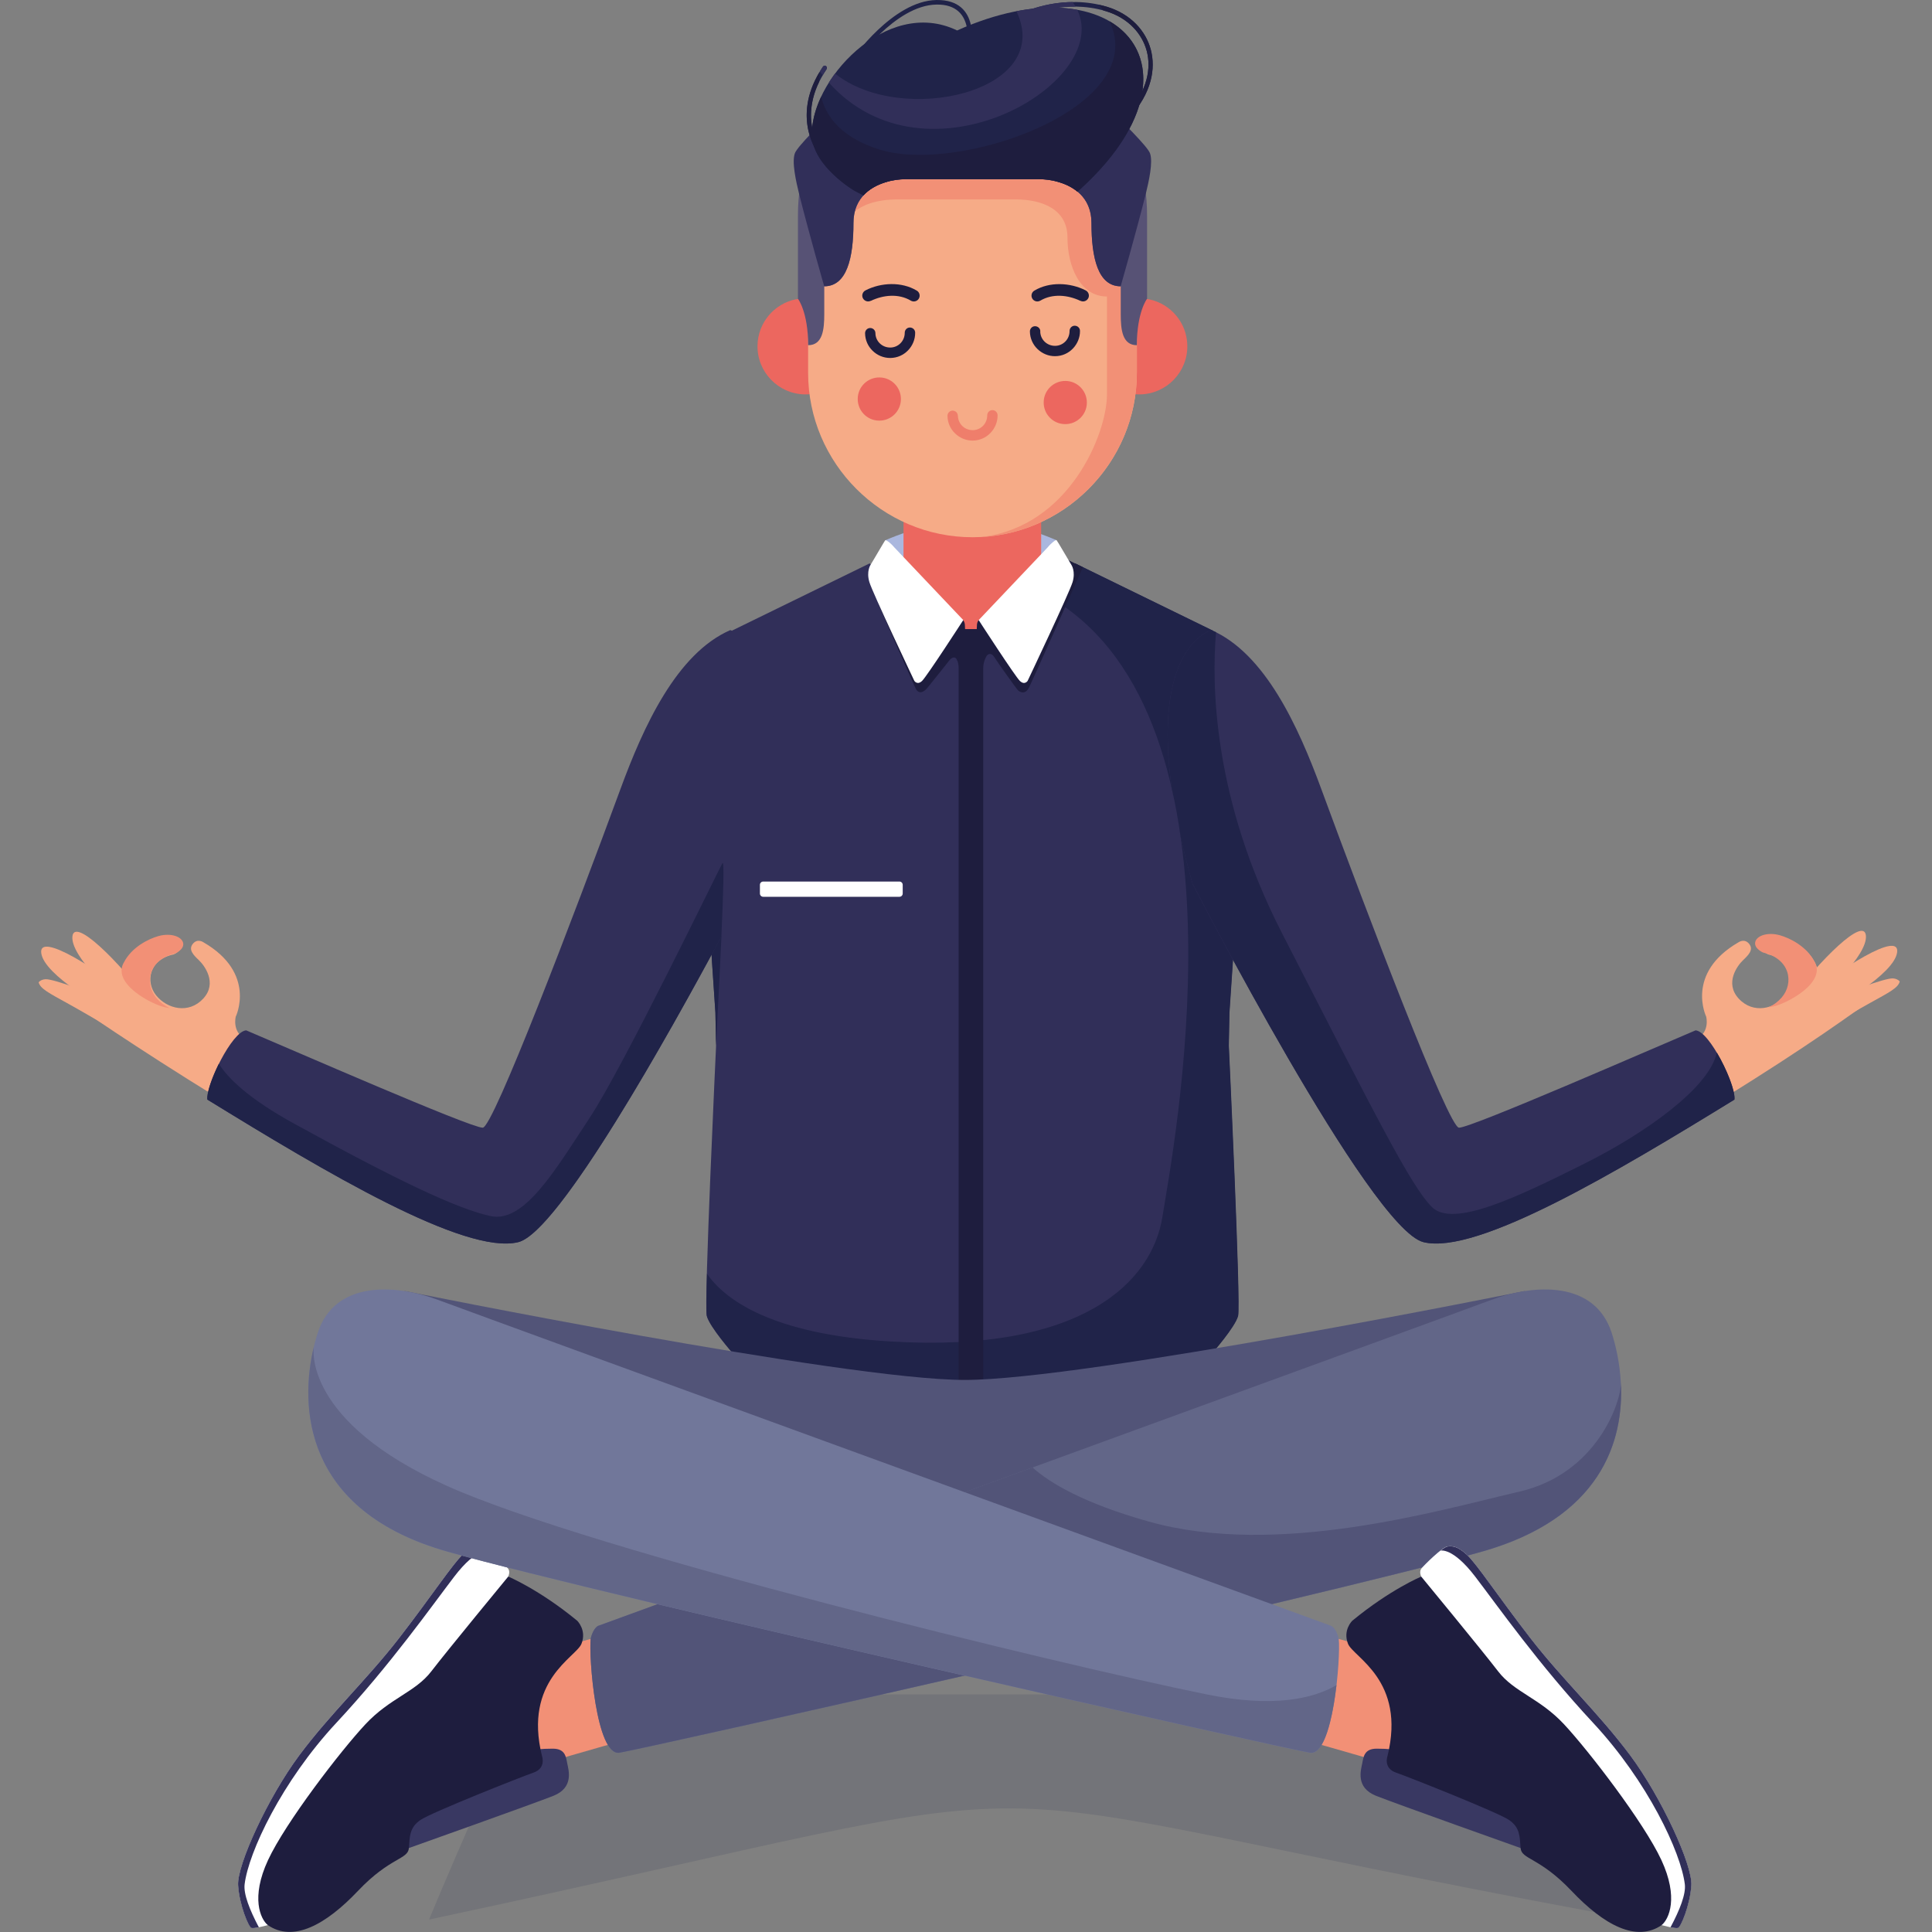 <svg width="150" height="150" viewBox="0 0 150 150" fill="none" xmlns="http://www.w3.org/2000/svg">
<rect x="0" y="0" width="150" height="150" fill="#808080" stroke="none"/>
<g id="OBJECTS">
<path id="Vector" opacity="0.15" fill-rule="evenodd" clip-rule="evenodd" d="M41.091 131.561H114.82L124.128 148.515C67.96 138.093 89.069 137.138 33.312 149.033C36.228 142.045 38.852 136.24 41.091 131.561Z" fill="#2E2F55"/>
<g id="Group">
<g id="Group_2">
<path id="Vector_2" fill-rule="evenodd" clip-rule="evenodd" d="M133.703 85.334C140.507 81.148 144.181 78.41 144.498 78.207C145.237 77.739 145.054 76.784 144.32 76.772C143.587 76.759 141.538 77.505 141.272 77.657C141.007 77.803 141.013 77.537 141.013 77.537C142.076 74.084 139.046 72.933 138.231 72.8C137.415 72.668 136.764 72.978 136.726 73.42C136.688 73.863 137.295 74.103 137.295 74.103C139.198 74.495 139.495 76.234 138.648 77.284C137.794 78.334 136.119 78.751 134.993 77.531C133.867 76.31 134.917 74.938 135.334 74.546C135.745 74.154 136.169 73.737 135.802 73.281C135.436 72.826 134.974 73.161 134.974 73.161C130.826 75.564 132.47 78.935 132.47 78.935C132.47 78.935 132.767 80.092 131.774 80.636C131.673 80.693 131.42 80.8 131.047 80.958L133.697 85.328L133.703 85.334Z" fill="#F6AB87"/>
<path id="Vector_3" fill-rule="evenodd" clip-rule="evenodd" d="M82.033 41.945C77.55 40.01 73.218 40.01 68.734 41.945L69.512 44.013H81.262L82.04 41.945H82.033Z" fill="#AAB7DE"/>
<path id="Vector_4" fill-rule="evenodd" clip-rule="evenodd" d="M80.994 30.539L80.835 34.314V43.225C80.835 43.794 81.367 44.609 82.296 45.324C81.481 46.209 79.957 47.784 78.401 49.005H72.583C71.027 47.784 69.51 46.209 68.688 45.324C69.623 44.609 70.148 43.794 70.148 43.225V34.314L69.99 30.539C69.99 30.539 72.697 31.026 75.492 31.709C78.287 31.026 80.994 30.539 80.994 30.539Z" fill="#EC675F"/>
<path id="Vector_5" fill-rule="evenodd" clip-rule="evenodd" d="M77.192 49.699L76.124 49.851H74.878L73.809 49.699L67.517 43.742L56.849 48.953C56.849 48.953 54.983 58.103 54.983 69.638L55.281 74.665C55.369 76.031 55.458 77.347 55.546 78.612L55.597 81.179C55.597 81.179 54.648 101.295 54.869 102.161C55.091 103.028 56.906 105.083 56.906 105.083C56.836 105.627 56.754 106.208 56.672 106.822C59.935 108.188 65.999 109.946 75.491 109.87C84.983 109.952 91.048 108.194 94.311 106.822C94.229 106.215 94.153 105.633 94.077 105.083C94.077 105.083 95.892 103.021 96.113 102.161C96.334 101.295 95.392 81.179 95.392 81.179L95.443 78.612C95.531 77.347 95.62 76.031 95.708 74.665L96.006 69.638C96.006 58.103 94.14 48.959 94.14 48.959L83.466 43.742L77.173 49.699H77.192Z" fill="#312F59"/>
<path id="Vector_6" fill-rule="evenodd" clip-rule="evenodd" d="M54.979 69.252C54.979 69.379 54.979 69.505 54.979 69.638L55.276 74.665C55.365 76.031 55.453 77.347 55.542 78.612L55.593 81.179L55.58 81.476C55.757 77.695 56.396 66.501 56.092 67.02C56.023 67.14 55.612 67.981 54.973 69.259L54.979 69.252ZM54.878 98.879C56.231 100.84 59.798 103.597 69.17 104.153C84.024 105.045 89.45 99.531 90.253 94.459C91.056 89.387 97.342 57.18 82.5 46.999C81.988 46.645 81.526 46.31 81.109 45.981L83.48 43.742L94.155 48.953C94.155 48.953 94.231 49.326 94.351 50.003C94.199 52.823 94.319 57.376 95.818 62.91C95.945 65.015 96.02 67.279 96.02 69.644L95.723 74.672C95.635 76.038 95.546 77.353 95.458 78.618L95.407 81.185C95.407 81.185 96.356 101.301 96.128 102.168C95.907 103.034 94.092 105.089 94.092 105.089C94.161 105.633 94.243 106.215 94.326 106.828C91.063 108.194 84.998 109.952 75.506 109.876C66.014 109.958 59.95 108.2 56.687 106.828C56.769 106.221 56.845 105.639 56.921 105.089C56.921 105.089 55.106 103.028 54.884 102.168C54.834 101.965 54.846 100.7 54.891 98.885L54.878 98.879Z" fill="#202349"/>
<path id="Vector_7" fill-rule="evenodd" clip-rule="evenodd" d="M76.943 48.714L75.975 48.853H74.78L73.812 48.714L69.993 45.096L69.424 45.273L68.203 46.886C68.203 46.886 70.992 53.343 71.15 53.564C71.314 53.779 71.605 53.893 72.023 53.38C72.44 52.875 73.755 51.212 73.755 51.212C73.755 51.212 74.135 50.807 74.312 51.262C74.489 51.717 76.462 50.472 76.462 50.472L76.601 50.908C76.601 50.908 76.898 50.541 77.195 51.015C77.493 51.49 78.947 53.52 79.048 53.608C79.15 53.697 79.592 54 79.902 53.361C80.187 52.78 83.5 45.343 84.076 44.04L82.621 43.332L76.936 48.714H76.943Z" fill="#1E1D3E"/>
<path id="Vector_8" fill-rule="evenodd" clip-rule="evenodd" d="M76.946 48.712L75.978 48.851H74.783L73.815 48.712L73.436 48.352L72.633 49.736C72.633 49.736 74.429 50.318 74.429 51.893V108.56L75.384 110.925L76.338 108.56V51.893C76.338 50.318 78.135 49.736 78.135 49.736L77.331 48.352L76.952 48.712H76.946Z" fill="#1E1D3E"/>
<path id="Vector_9" fill-rule="evenodd" clip-rule="evenodd" d="M74.203 48.245L74.778 48.15C74.778 48.15 74.892 48.27 74.911 48.479C74.93 48.688 74.943 49.301 74.943 49.301C74.734 49.377 73.596 49.611 73.634 49.447C73.64 49.409 74.203 48.245 74.203 48.245Z" fill="#1E1D3E"/>
<path id="Vector_10" fill-rule="evenodd" clip-rule="evenodd" d="M76.56 48.245L75.985 48.15C75.985 48.15 75.871 48.27 75.852 48.479C75.833 48.688 75.82 49.301 75.82 49.301C76.029 49.466 77.167 49.611 77.129 49.447C77.123 49.409 76.56 48.245 76.56 48.245Z" fill="#1E1D3E"/>
<path id="Vector_11" fill-rule="evenodd" clip-rule="evenodd" d="M82.036 41.947C82.1 42.004 82.814 43.256 83.187 43.863C83.187 43.863 83.522 44.356 83.276 45.191C83.029 46.026 79.785 52.862 79.785 52.862C79.785 52.862 79.557 53.222 79.184 52.868C78.811 52.514 75.984 48.144 75.984 48.144L81.347 42.491C81.6 42.175 81.973 41.884 82.036 41.941V41.947Z" fill="white"/>
<path id="Vector_12" fill-rule="evenodd" clip-rule="evenodd" d="M68.736 41.945C68.692 41.964 67.959 43.255 67.585 43.861C67.585 43.861 67.25 44.355 67.497 45.19C67.743 46.024 70.988 52.86 70.988 52.86C70.988 52.86 71.215 53.221 71.588 52.867C71.961 52.513 74.788 48.143 74.788 48.143L69.426 42.489C69.065 42.066 68.781 41.92 68.736 41.939V41.945Z" fill="white"/>
<path id="Vector_13" d="M59.253 68.443H69.833C69.972 68.443 70.086 68.557 70.086 68.696V69.373C70.086 69.512 69.972 69.626 69.833 69.626H59.253C59.114 69.626 59 69.512 59 69.373V68.696C59 68.557 59.114 68.443 59.253 68.443Z" fill="white"/>
<path id="Vector_14" fill-rule="evenodd" clip-rule="evenodd" d="M118.391 100.232C118.391 100.232 84.281 107.138 74.903 107.138C65.525 107.138 31.414 100.232 31.414 100.232L33.102 106.929L74.903 119.065L116.703 106.929L118.391 100.232Z" fill="#525478"/>
<path id="Vector_15" fill-rule="evenodd" clip-rule="evenodd" d="M43.374 127.659L45.215 127.425C45.215 127.425 47.643 126.761 48.402 126.515C49.167 126.274 51.279 126.723 51.975 130.258C52.67 133.793 50.83 134.521 48.788 135.046C46.739 135.564 41.509 137.126 41.509 137.126C41.509 137.126 38.91 131.542 43.381 127.659H43.374Z" fill="#F29076"/>
<path id="Vector_16" fill-rule="evenodd" clip-rule="evenodd" d="M41.511 135.854C41.511 135.854 41.947 135.766 42.915 135.766C43.883 135.766 43.94 136.392 44.041 136.91C44.142 137.429 44.578 138.782 42.966 139.427C41.353 140.066 31.747 143.481 31.747 143.481L29.977 142.564C29.977 142.564 35.244 137.707 41.505 135.854H41.511Z" fill="#393862"/>
<path id="Vector_17" fill-rule="evenodd" clip-rule="evenodd" d="M39.456 122.403C39.456 122.403 41.871 123.408 44.818 125.837C44.818 125.837 45.564 126.564 45.147 127.62C44.73 128.676 40.625 130.447 42.08 136.34C42.08 136.34 42.428 137.276 41.422 137.624C40.417 137.972 33.517 140.71 32.651 141.298C31.785 141.886 31.816 142.582 31.747 143.48C31.677 144.384 30.292 144.176 27.794 146.806C25.297 149.443 22.761 150.828 20.781 149.456C20.781 149.456 19.89 149.127 19.611 148.052C19.333 146.977 20.168 143.512 20.168 143.512L30.88 127.942L39.456 122.396V122.403Z" fill="#1E1D3E"/>
<path id="Vector_18" fill-rule="evenodd" clip-rule="evenodd" d="M39.459 122.404C39.459 122.404 34.741 128.128 33.495 129.753C32.249 131.384 30.27 131.833 28.367 133.876C26.457 135.918 22.163 141.502 20.81 144.418C19.456 147.333 20.222 148.996 20.791 149.464C20.791 149.464 19.741 149.761 19.526 149.679C19.311 149.603 18.596 147.927 18.495 146.365C18.394 144.803 20.816 139.536 23.244 136.273C25.673 133.016 28.48 130.41 30.978 127.192C33.476 123.966 35.171 121.386 35.936 120.691C36.701 119.995 37.062 120.033 37.429 120.065C37.795 120.096 39.282 121.557 39.459 121.797C39.629 122.038 39.465 122.398 39.465 122.398L39.459 122.404Z" fill="white"/>
<path id="Vector_19" fill-rule="evenodd" clip-rule="evenodd" d="M20.094 149.634C19.847 149.685 19.613 149.716 19.518 149.685C19.303 149.609 18.589 147.933 18.487 146.371C18.386 144.809 20.808 139.541 23.237 136.278C25.665 133.022 28.473 130.416 30.971 127.197C33.468 123.972 35.163 121.392 35.928 120.697C36.694 120.001 37.054 120.039 37.421 120.071C37.528 120.083 37.724 120.21 37.958 120.393C37.958 120.393 37.022 120.115 35.271 122.404C33.519 124.693 30.326 129.24 26.101 133.774C21.877 138.315 19.303 143.797 18.993 146.289C18.898 147.048 19.379 148.275 20.094 149.628V149.634Z" fill="#312F59"/>
<path id="Vector_20" fill-rule="evenodd" clip-rule="evenodd" d="M46.43 126.236C46.43 126.236 112.444 102.174 115.776 100.928C119.103 99.682 123.82 99.404 125.135 103.495C126.451 107.587 127.355 117.015 115.011 120.487C102.667 123.953 49.895 135.81 48.093 136.088C46.291 136.366 45.702 128.639 45.861 127.247C45.861 127.247 45.993 126.501 46.43 126.242V126.236Z" fill="#626688"/>
<path id="Vector_21" fill-rule="evenodd" clip-rule="evenodd" d="M46.43 126.236C46.43 126.236 63.137 120.146 80.167 113.936C81.508 115.138 84.113 116.7 89.147 118.122C99.202 120.968 111.767 117.243 117.971 115.808C124.022 114.404 125.875 108.795 125.844 107.359C126.084 111.906 124.282 117.869 115.011 120.475C102.667 123.94 49.895 135.797 48.093 136.076C46.291 136.354 45.702 128.626 45.861 127.235C45.861 127.235 46 126.489 46.43 126.23V126.236Z" fill="#525478"/>
<path id="Vector_22" fill-rule="evenodd" clip-rule="evenodd" d="M106.422 127.659L104.582 127.425C104.582 127.425 102.153 126.761 101.395 126.515C100.629 126.274 98.517 126.723 97.822 130.258C97.126 133.793 98.966 134.521 101.009 135.046C103.051 135.564 108.288 137.126 108.288 137.126C108.288 137.126 110.887 131.542 106.416 127.659H106.422Z" fill="#F29076"/>
<path id="Vector_23" fill-rule="evenodd" clip-rule="evenodd" d="M108.292 135.854C108.292 135.854 107.856 135.766 106.888 135.766C105.921 135.766 105.864 136.392 105.763 136.91C105.662 137.429 105.225 138.782 106.838 139.427C108.45 140.066 118.056 143.481 118.056 143.481L119.827 142.564C119.827 142.564 114.559 137.707 108.299 135.854H108.292Z" fill="#393862"/>
<path id="Vector_24" fill-rule="evenodd" clip-rule="evenodd" d="M110.35 122.403C110.35 122.403 107.934 123.408 104.987 125.837C104.987 125.837 104.241 126.564 104.658 127.62C105.075 128.676 109.18 130.447 107.725 136.34C107.725 136.34 107.377 137.276 108.383 137.624C109.388 137.972 116.288 140.71 117.154 141.298C118.02 141.886 117.989 142.582 118.058 143.48C118.128 144.384 119.513 144.176 122.011 146.806C124.508 149.443 127.044 150.828 129.024 149.456C129.024 149.456 129.915 149.127 130.194 148.052C130.472 146.977 129.637 143.512 129.637 143.512L118.925 127.942L110.35 122.396V122.403Z" fill="#1E1D3E"/>
<path id="Vector_25" fill-rule="evenodd" clip-rule="evenodd" d="M110.343 122.404C110.343 122.404 115.061 128.128 116.307 129.753C117.552 131.384 119.532 131.833 121.435 133.876C123.339 135.918 127.639 141.502 128.992 144.418C130.345 147.333 129.58 148.996 129.011 149.464C129.011 149.464 130.061 149.761 130.276 149.679C130.491 149.603 131.205 147.927 131.306 146.365C131.408 144.803 128.986 139.536 126.557 136.273C124.129 133.016 121.321 130.41 118.823 127.192C116.325 123.966 114.631 121.386 113.866 120.691C113.1 119.995 112.74 120.033 112.373 120.065C112.006 120.096 110.52 121.557 110.343 121.797C110.172 122.038 110.337 122.398 110.337 122.398L110.343 122.404Z" fill="white"/>
<path id="Vector_26" fill-rule="evenodd" clip-rule="evenodd" d="M129.708 149.634C129.955 149.685 130.189 149.716 130.284 149.685C130.499 149.609 131.213 147.933 131.315 146.371C131.416 144.809 128.994 139.541 126.566 136.278C124.137 133.022 121.329 130.416 118.832 127.197C116.334 123.972 114.639 121.392 113.874 120.697C113.109 120.001 112.748 120.039 112.381 120.071C112.274 120.083 112.078 120.21 111.844 120.393C111.844 120.393 112.78 120.115 114.531 122.404C116.283 124.693 119.477 129.24 123.701 133.774C127.925 138.315 130.499 143.797 130.809 146.289C130.904 147.048 130.423 148.275 129.702 149.628L129.708 149.634Z" fill="#312F59"/>
<path id="Vector_27" fill-rule="evenodd" clip-rule="evenodd" d="M103.371 126.236C103.371 126.236 37.357 102.174 34.024 100.928C30.698 99.682 25.98 99.404 24.665 103.495C23.35 107.587 22.445 117.015 34.789 120.487C47.133 123.953 99.905 135.81 101.708 136.088C103.51 136.366 104.098 128.639 103.94 127.247C103.94 127.247 103.807 126.501 103.371 126.242V126.236Z" fill="#71779A"/>
<path id="Vector_28" fill-rule="evenodd" clip-rule="evenodd" d="M24.363 104.576C23.288 109.06 23.44 117.293 34.791 120.48C47.135 123.946 99.907 135.803 101.709 136.081C102.822 136.252 103.467 133.381 103.765 130.832C101.918 131.908 98.82 132.597 93.685 131.553C82.295 129.239 46.003 120.436 34.703 115.365C23.522 110.35 24.344 104.696 24.363 104.576Z" fill="#626688"/>
<g id="Group_3">
<path id="Vector_29" fill-rule="evenodd" clip-rule="evenodd" d="M62.045 23.196C61.95 23.209 61.861 23.222 61.773 23.241C60.109 23.588 58.845 25.049 58.813 26.82C58.775 28.875 60.413 30.576 62.468 30.621C64.523 30.659 66.225 29.021 66.269 26.965C66.294 25.77 65.75 24.695 64.884 23.993C64.979 25.094 64.802 26.453 63.398 26.592L63.436 24.442C63.455 23.57 62.639 23.171 62.045 23.196Z" fill="#EC675F"/>
<path id="Vector_30" fill-rule="evenodd" clip-rule="evenodd" d="M88.952 23.196C89.046 23.209 89.135 23.222 89.224 23.241C90.887 23.588 92.151 25.049 92.183 26.82C92.221 28.875 90.583 30.576 88.528 30.621C86.466 30.659 84.772 29.021 84.727 26.965C84.702 25.77 85.246 24.695 86.112 23.993C86.017 25.094 86.195 26.453 87.598 26.592L87.561 24.442C87.541 23.57 88.357 23.171 88.952 23.196Z" fill="#EC675F"/>
</g>
<path id="Vector_31" fill-rule="evenodd" clip-rule="evenodd" d="M75.504 4.578C68.484 4.578 62.742 10.32 62.742 17.34V28.95C62.742 35.969 68.484 41.711 75.504 41.711C82.523 41.711 88.265 35.969 88.265 28.95V17.34C88.265 10.32 82.523 4.578 75.504 4.578Z" fill="#F6AB87"/>
<path id="Vector_32" fill-rule="evenodd" clip-rule="evenodd" d="M76.238 41.688C82.916 41.302 88.266 35.718 88.266 28.945V17.335C88.266 12.086 85.054 7.552 80.494 5.598C75.739 7.628 64.508 15.773 64.508 15.773L65.621 17.372C65.621 17.372 66.196 15.482 69.712 15.482H78.85C80.829 15.482 82.878 16.196 82.878 18.441C82.878 20.686 83.859 23.02 85.945 23.02V30.627C85.945 33.65 83.037 40.872 76.238 41.688Z" fill="#F29076"/>
<g id="Group_4">
<path id="Vector_33" fill-rule="evenodd" clip-rule="evenodd" d="M82.739 29.576C81.809 29.558 81.044 30.297 81.032 31.221C81.013 32.15 81.752 32.916 82.676 32.928C83.605 32.947 84.371 32.207 84.383 31.284C84.402 30.361 83.662 29.589 82.739 29.576Z" fill="#EC675F"/>
<path id="Vector_34" fill-rule="evenodd" clip-rule="evenodd" d="M68.302 29.305C67.372 29.286 66.607 30.026 66.594 30.949C66.575 31.879 67.315 32.644 68.238 32.657C69.162 32.676 69.933 31.936 69.946 31.012C69.965 30.083 69.225 29.318 68.302 29.305Z" fill="#EC675F"/>
</g>
<path id="Vector_35" fill-rule="evenodd" clip-rule="evenodd" d="M67.601 23.355C67.379 23.469 67.108 23.374 66.994 23.152C66.88 22.931 66.975 22.659 67.196 22.545C68.398 21.926 70.004 21.856 71.18 22.564C71.395 22.691 71.465 22.969 71.338 23.184C71.212 23.399 70.927 23.469 70.718 23.342C69.763 22.773 68.568 22.899 67.607 23.361L67.601 23.355Z" fill="#1E1D3E"/>
<path id="Vector_36" fill-rule="evenodd" clip-rule="evenodd" d="M83.886 23.361C82.919 22.899 81.724 22.773 80.769 23.342C80.554 23.468 80.275 23.399 80.149 23.184C80.022 22.969 80.092 22.69 80.307 22.564C81.483 21.856 83.09 21.932 84.291 22.545C84.512 22.659 84.607 22.931 84.493 23.152C84.38 23.373 84.108 23.468 83.886 23.354V23.361Z" fill="#1E1D3E"/>
<path id="Vector_37" fill-rule="evenodd" clip-rule="evenodd" d="M70.294 13.913C68.922 13.913 66.266 14.565 66.266 17.309C66.266 20.054 65.747 22.229 63.996 22.229V24.379C63.996 25.581 63.876 26.801 62.744 26.801C62.744 24.215 61.953 23.197 61.953 23.197V16.702C61.953 13.673 62.807 9.607 66.778 6.812C71.919 3.201 79.091 3.201 84.232 6.812C88.209 9.6 89.057 13.673 89.057 16.702V23.197C89.057 23.197 88.266 24.215 88.266 26.801C87.128 26.801 87.014 25.581 87.014 24.379V22.229C85.263 22.229 84.744 20.054 84.744 17.309C84.744 14.565 82.088 13.913 80.716 13.913H70.3H70.294Z" fill="#575275"/>
<path id="Vector_38" fill-rule="evenodd" clip-rule="evenodd" d="M85.63 7.975C87.204 9.499 89.07 11.358 89.279 11.883C89.544 12.559 89.19 14.096 88.963 15.032C88.191 18.112 87.008 22.228 87.008 22.228C85.257 22.228 84.738 20.053 84.738 17.308C84.738 15.272 83.277 14.387 81.962 14.071L81.734 8.525L85.636 7.975H85.63Z" fill="#312F59"/>
<path id="Vector_39" fill-rule="evenodd" clip-rule="evenodd" d="M65.368 7.975C63.794 9.499 61.928 11.358 61.72 11.883C61.454 12.559 61.808 14.096 62.036 15.032C62.807 18.112 63.99 22.228 63.99 22.228C65.742 22.228 66.26 20.053 66.26 17.308C66.26 15.272 67.721 14.387 69.036 14.071L69.264 8.525L65.362 7.975H65.368Z" fill="#312F59"/>
<g id="Group_5">
<path id="Vector_40" fill-rule="evenodd" clip-rule="evenodd" d="M66.248 14.754C66.248 14.754 63.2 12.926 63.048 10.624C62.776 6.4 68.784 -0.31 74.311 2.365C86.712 -3.193 94.306 5.249 83.803 14.754C83.752 14.798 83.708 14.836 83.657 14.88C82.766 14.14 81.513 13.913 80.71 13.913H70.295C69.391 13.913 67.93 14.197 67.038 15.171C66.532 14.918 66.248 14.754 66.248 14.754Z" fill="#202349"/>
<path id="Vector_41" fill-rule="evenodd" clip-rule="evenodd" d="M63.75 11.649C63.807 11.724 63.794 11.838 63.718 11.895C63.642 11.952 63.541 11.939 63.484 11.864C63.484 11.857 61.315 8.961 63.901 5.167C63.958 5.084 64.06 5.072 64.135 5.129C64.211 5.186 64.224 5.299 64.173 5.375C61.739 8.955 63.75 11.636 63.75 11.649Z" fill="#202349"/>
<path id="Vector_42" fill-rule="evenodd" clip-rule="evenodd" d="M66.418 4.832C66.361 4.908 66.26 4.927 66.184 4.87C66.108 4.813 66.096 4.699 66.153 4.623C66.159 4.611 69.302 0.058 72.704 0.001C76.239 -0.056 75.379 3.814 75.379 3.827C75.36 3.921 75.271 3.985 75.177 3.959C75.088 3.94 75.031 3.845 75.05 3.744C75.05 3.732 75.815 0.304 72.71 0.355C69.472 0.405 66.431 4.819 66.424 4.832H66.418Z" fill="#202349"/>
<path id="Vector_43" fill-rule="evenodd" clip-rule="evenodd" d="M79.728 1.228C79.646 1.266 79.545 1.228 79.507 1.133C79.469 1.045 79.507 0.937 79.595 0.899C79.602 0.899 82.599 -0.486 85.951 0.526C86.849 0.798 87.627 1.266 88.221 1.879C88.758 2.436 89.151 3.106 89.347 3.852C89.543 4.599 89.555 5.421 89.328 6.274C89.081 7.21 88.55 8.178 87.677 9.133C87.614 9.202 87.506 9.202 87.443 9.133C87.38 9.063 87.374 8.949 87.443 8.88C88.272 7.969 88.778 7.052 89.011 6.173C89.22 5.389 89.214 4.63 89.03 3.947C88.847 3.264 88.487 2.645 87.993 2.132C87.437 1.557 86.71 1.121 85.869 0.868C82.631 -0.106 79.741 1.222 79.734 1.228H79.728Z" fill="#202349"/>
</g>
<g id="Group_6">
<path id="Vector_44" fill-rule="evenodd" clip-rule="evenodd" d="M64.352 6.413C64.503 6.173 64.661 5.939 64.832 5.711C69.954 9.834 81.906 7.166 78.915 0.867C80.68 0.526 82.273 0.507 83.639 0.76C86.377 6.457 71.934 14.887 64.352 6.413Z" fill="#312F59"/>
<path id="Vector_45" fill-rule="evenodd" clip-rule="evenodd" d="M63.648 5.552C63.724 5.425 63.806 5.299 63.895 5.172C63.952 5.09 64.053 5.078 64.129 5.135C64.205 5.191 64.218 5.305 64.167 5.381C64.059 5.539 63.965 5.691 63.876 5.843C63.8 5.748 63.731 5.647 63.655 5.552H63.648Z" fill="#312F59"/>
<path id="Vector_46" fill-rule="evenodd" clip-rule="evenodd" d="M79.72 1.227C79.638 1.265 79.537 1.227 79.499 1.132C79.461 1.044 79.499 0.936 79.588 0.898C79.594 0.898 81.15 0.177 83.281 0.158C83.363 0.272 83.439 0.392 83.508 0.512C81.339 0.481 79.727 1.227 79.72 1.227Z" fill="#312F59"/>
</g>
<g id="Group_7">
<path id="Vector_47" fill-rule="evenodd" clip-rule="evenodd" d="M66.248 14.753C66.248 14.753 63.2 12.926 63.048 10.624C62.985 9.669 63.251 8.581 63.757 7.506C64.136 9.075 65.325 10.662 68.24 11.598C74.45 13.583 89.362 8.335 86.143 1.65C89.893 3.832 90.044 9.106 83.797 14.753C83.746 14.797 83.702 14.835 83.651 14.88C82.76 14.14 81.507 13.912 80.704 13.912H70.289C69.385 13.912 67.924 14.197 67.032 15.171C66.526 14.918 66.242 14.753 66.242 14.753H66.248Z" fill="#1E1D3E"/>
<path id="Vector_48" fill-rule="evenodd" clip-rule="evenodd" d="M63.749 11.649C63.806 11.725 63.793 11.839 63.717 11.896C63.641 11.953 63.54 11.94 63.483 11.864C63.483 11.858 61.472 9.17 63.635 5.578C63.61 5.825 63.597 6.078 63.603 6.337C62.086 9.423 63.742 11.643 63.742 11.649H63.749Z" fill="#1E1D3E"/>
<path id="Vector_49" fill-rule="evenodd" clip-rule="evenodd" d="M85.312 0.367C85.521 0.411 85.736 0.468 85.951 0.532C86.849 0.804 87.627 1.271 88.221 1.885C88.759 2.441 89.151 3.112 89.347 3.858C89.543 4.604 89.556 5.426 89.328 6.28C89.082 7.216 88.55 8.183 87.678 9.138C87.614 9.208 87.507 9.208 87.444 9.138C87.38 9.069 87.374 8.955 87.444 8.885C88.272 7.975 88.778 7.058 89.012 6.179C89.221 5.395 89.214 4.636 89.031 3.953C88.847 3.27 88.487 2.65 87.994 2.138C87.437 1.562 86.71 1.126 85.869 0.873C85.799 0.854 85.73 0.835 85.667 0.816C85.565 0.664 85.445 0.519 85.319 0.367H85.312Z" fill="#1E1D3E"/>
</g>
<g id="Group_8">
<path id="Vector_50" fill-rule="evenodd" clip-rule="evenodd" d="M80.77 25.725C80.77 25.504 80.587 25.327 80.359 25.327C80.138 25.327 79.961 25.51 79.961 25.732C79.967 26.269 80.189 26.75 80.549 27.098C80.909 27.445 81.396 27.66 81.928 27.654C82.465 27.648 82.946 27.427 83.294 27.066C83.641 26.706 83.856 26.219 83.85 25.688C83.85 25.466 83.667 25.289 83.439 25.289C83.218 25.289 83.041 25.473 83.041 25.7C83.041 26.016 82.921 26.301 82.718 26.509C82.516 26.718 82.231 26.851 81.915 26.851C81.599 26.851 81.314 26.731 81.106 26.529C80.897 26.326 80.764 26.042 80.764 25.725H80.77Z" fill="#1E1D3E"/>
<path id="Vector_51" fill-rule="evenodd" clip-rule="evenodd" d="M67.967 25.864C67.967 25.643 67.784 25.466 67.562 25.466C67.341 25.466 67.164 25.649 67.164 25.87C67.17 26.408 67.392 26.889 67.752 27.236C68.106 27.584 68.6 27.799 69.131 27.793C69.668 27.787 70.149 27.565 70.497 27.205C70.844 26.851 71.059 26.357 71.053 25.826C71.053 25.605 70.87 25.428 70.642 25.428C70.421 25.428 70.244 25.611 70.244 25.832C70.244 26.149 70.124 26.433 69.921 26.642C69.719 26.851 69.434 26.983 69.118 26.983C68.802 26.983 68.517 26.863 68.309 26.661C68.1 26.459 67.967 26.174 67.967 25.858V25.864Z" fill="#1E1D3E"/>
</g>
<path id="Vector_52" fill-rule="evenodd" clip-rule="evenodd" d="M74.366 32.278C74.366 32.057 74.182 31.88 73.961 31.88C73.74 31.88 73.562 32.063 73.562 32.285C73.569 32.822 73.79 33.303 74.151 33.65C74.511 33.998 74.998 34.213 75.529 34.207C76.067 34.201 76.547 33.979 76.895 33.619C77.243 33.258 77.458 32.771 77.452 32.24C77.452 32.019 77.268 31.842 77.047 31.842C76.826 31.842 76.648 32.025 76.648 32.246C76.648 32.563 76.528 32.847 76.326 33.056C76.124 33.265 75.839 33.397 75.523 33.397C75.207 33.397 74.922 33.277 74.713 33.075C74.505 32.873 74.378 32.588 74.372 32.272L74.366 32.278Z" fill="#EF7E6B"/>
<path id="Vector_53" fill-rule="evenodd" clip-rule="evenodd" d="M92.592 68.62C92.592 68.62 106.366 95.408 110.514 96.439C114.669 97.469 125.577 90.956 134.658 85.372C134.785 84.259 132.736 80.054 131.642 79.997C128.258 81.426 114.251 87.56 113.277 87.554C112.468 87.554 106.207 71.106 102.578 61.241C100.813 56.441 98.233 50.743 94.059 48.922C94.059 48.922 87.502 50.591 92.592 68.62Z" fill="#312F59"/>
<path id="Vector_54" fill-rule="evenodd" clip-rule="evenodd" d="M92.598 68.62C92.598 68.62 106.372 95.408 110.52 96.439C114.675 97.469 125.583 90.956 134.664 85.372C134.74 84.721 134.076 83.032 133.292 81.717C132.723 84.442 127.771 87.965 123.041 90.33C117.792 92.954 112.809 95.357 111.165 93.707C109.521 92.063 106.808 86.637 99.51 72.402C94.141 61.93 94.072 53.051 94.413 49.086C94.299 49.029 94.179 48.972 94.059 48.922C94.059 48.922 89.411 50.104 90.98 61.241C91.258 62.448 91.479 63.682 91.656 64.927C91.909 66.078 92.219 67.305 92.592 68.62H92.598Z" fill="#202349"/>
<path id="Vector_55" fill-rule="evenodd" clip-rule="evenodd" d="M17.064 85.334C10.259 81.148 6.054 78.188 5.738 77.986C4.998 77.518 5.181 76.563 5.915 76.55C6.648 76.538 9.235 77.505 9.5 77.657C9.766 77.803 9.76 77.537 9.76 77.537C8.697 74.084 11.726 72.933 12.542 72.8C13.358 72.668 14.009 72.978 14.047 73.42C14.085 73.863 13.478 74.103 13.478 74.103C11.575 74.495 11.277 76.234 12.125 77.284C12.979 78.334 14.654 78.751 15.78 77.531C16.906 76.31 15.856 74.938 15.438 74.546C15.027 74.154 14.604 73.737 14.97 73.281C15.337 72.826 15.799 73.161 15.799 73.161C19.947 75.564 18.303 78.935 18.303 78.935C18.303 78.935 18.006 80.092 18.999 80.636C19.1 80.693 19.353 80.8 19.726 80.958L17.076 85.328L17.064 85.334Z" fill="#F6AB87"/>
<path id="Vector_56" fill-rule="evenodd" clip-rule="evenodd" d="M58.165 68.62C58.165 68.62 44.392 95.408 40.243 96.439C36.095 97.469 25.18 90.956 16.099 85.372C15.973 84.259 18.022 80.054 19.116 79.997C22.499 81.426 36.506 87.56 37.48 87.554C38.289 87.554 44.55 71.106 48.18 61.241C49.944 56.441 52.524 50.743 56.698 48.922C56.698 48.922 63.256 50.591 58.165 68.62Z" fill="#312F59"/>
<path id="Vector_57" fill-rule="evenodd" clip-rule="evenodd" d="M56.015 72.698C51.974 80.236 43.374 95.66 40.243 96.438C36.095 97.469 25.18 90.955 16.099 85.371C16.042 84.859 16.441 83.702 16.991 82.589C17.718 83.746 19.343 85.321 22.866 87.256C30.783 91.613 35.456 93.839 38.074 94.414C40.699 94.99 43.102 90.854 45.77 86.807C48.439 82.76 55.781 67.544 56.091 67.013C56.242 66.754 56.154 69.461 56.008 72.692L56.015 72.698Z" fill="#202349"/>
</g>
<g id="Group_9">
<path id="Vector_58" fill-rule="evenodd" clip-rule="evenodd" d="M138.773 77.884C141.347 74.469 144.736 71.124 144.869 72.648C145.002 74.172 141.682 77.22 140.133 78.687C138.583 80.154 138.773 77.884 138.773 77.884Z" fill="#F6AB87"/>
<path id="Vector_59" fill-rule="evenodd" clip-rule="evenodd" d="M139.324 78.111C142.992 75.044 147.532 72.255 147.292 73.944C147.052 75.639 142.663 78.118 140.601 79.332C138.546 80.54 139.324 78.111 139.324 78.111Z" fill="#F6AB87"/>
<path id="Vector_60" fill-rule="evenodd" clip-rule="evenodd" d="M140.847 74.615C140.784 74.495 140.714 74.381 140.638 74.274C139.848 73.154 138.494 72.661 137.969 72.56C137.059 72.389 136.319 72.712 136.268 73.192C136.218 73.673 136.888 73.957 136.888 73.957C139.007 74.444 139.297 76.341 138.317 77.461C138.045 77.771 137.698 78.03 137.318 78.207C137.419 78.194 137.52 78.169 137.634 78.15C138.621 77.973 141.903 76.297 140.853 74.615H140.847Z" fill="#F29076"/>
<path id="Vector_61" fill-rule="evenodd" clip-rule="evenodd" d="M140.944 78.731C140.799 79.383 140.533 80.104 139.977 80.85C142.607 79.351 144.549 78.219 145.175 77.878C146.724 77.024 147.382 76.689 147.496 76.195C147.375 76.063 147.192 75.974 146.964 75.962C146.307 75.93 143.265 77.106 141.899 77.663C141.545 77.808 141.305 77.909 141.241 77.941C141.165 77.979 141.115 77.992 141.071 77.985C141.039 78.219 141.001 78.472 140.938 78.731H140.944Z" fill="#F6AB87"/>
</g>
<g id="Group_10">
<path id="Vector_62" fill-rule="evenodd" clip-rule="evenodd" d="M11.717 77.955C9.143 74.54 5.754 71.195 5.621 72.719C5.488 74.243 8.808 77.291 10.358 78.758C11.907 80.225 11.717 77.955 11.717 77.955Z" fill="#F6AB87"/>
<path id="Vector_63" fill-rule="evenodd" clip-rule="evenodd" d="M11.172 78.176C7.505 75.109 2.964 72.32 3.204 74.008C3.445 75.703 7.833 78.182 9.895 79.396C11.957 80.604 11.172 78.176 11.172 78.176Z" fill="#F6AB87"/>
<path id="Vector_64" fill-rule="evenodd" clip-rule="evenodd" d="M9.642 74.68C9.705 74.559 9.775 74.446 9.851 74.338C10.641 73.219 11.995 72.725 12.519 72.624C13.43 72.454 14.17 72.776 14.227 73.257C14.277 73.737 13.607 74.022 13.607 74.022C11.482 74.509 11.198 76.406 12.178 77.525C12.45 77.835 12.798 78.094 13.177 78.272C13.082 78.259 12.975 78.234 12.861 78.215C11.874 78.037 8.592 76.362 9.642 74.68Z" fill="#F29076"/>
<path id="Vector_65" fill-rule="evenodd" clip-rule="evenodd" d="M9.551 78.802C9.697 79.454 9.962 80.174 10.519 80.914C7.895 79.416 5.947 78.284 5.321 77.942C3.772 77.088 3.114 76.753 3 76.26C3.12 76.127 3.304 76.039 3.531 76.026C4.189 75.994 7.231 77.171 8.597 77.727C8.951 77.873 9.191 77.974 9.254 78.005C9.33 78.043 9.381 78.056 9.425 78.05C9.457 78.29 9.495 78.537 9.558 78.796L9.551 78.802Z" fill="#F6AB87"/>
</g>
</g>
</g>
</svg>
